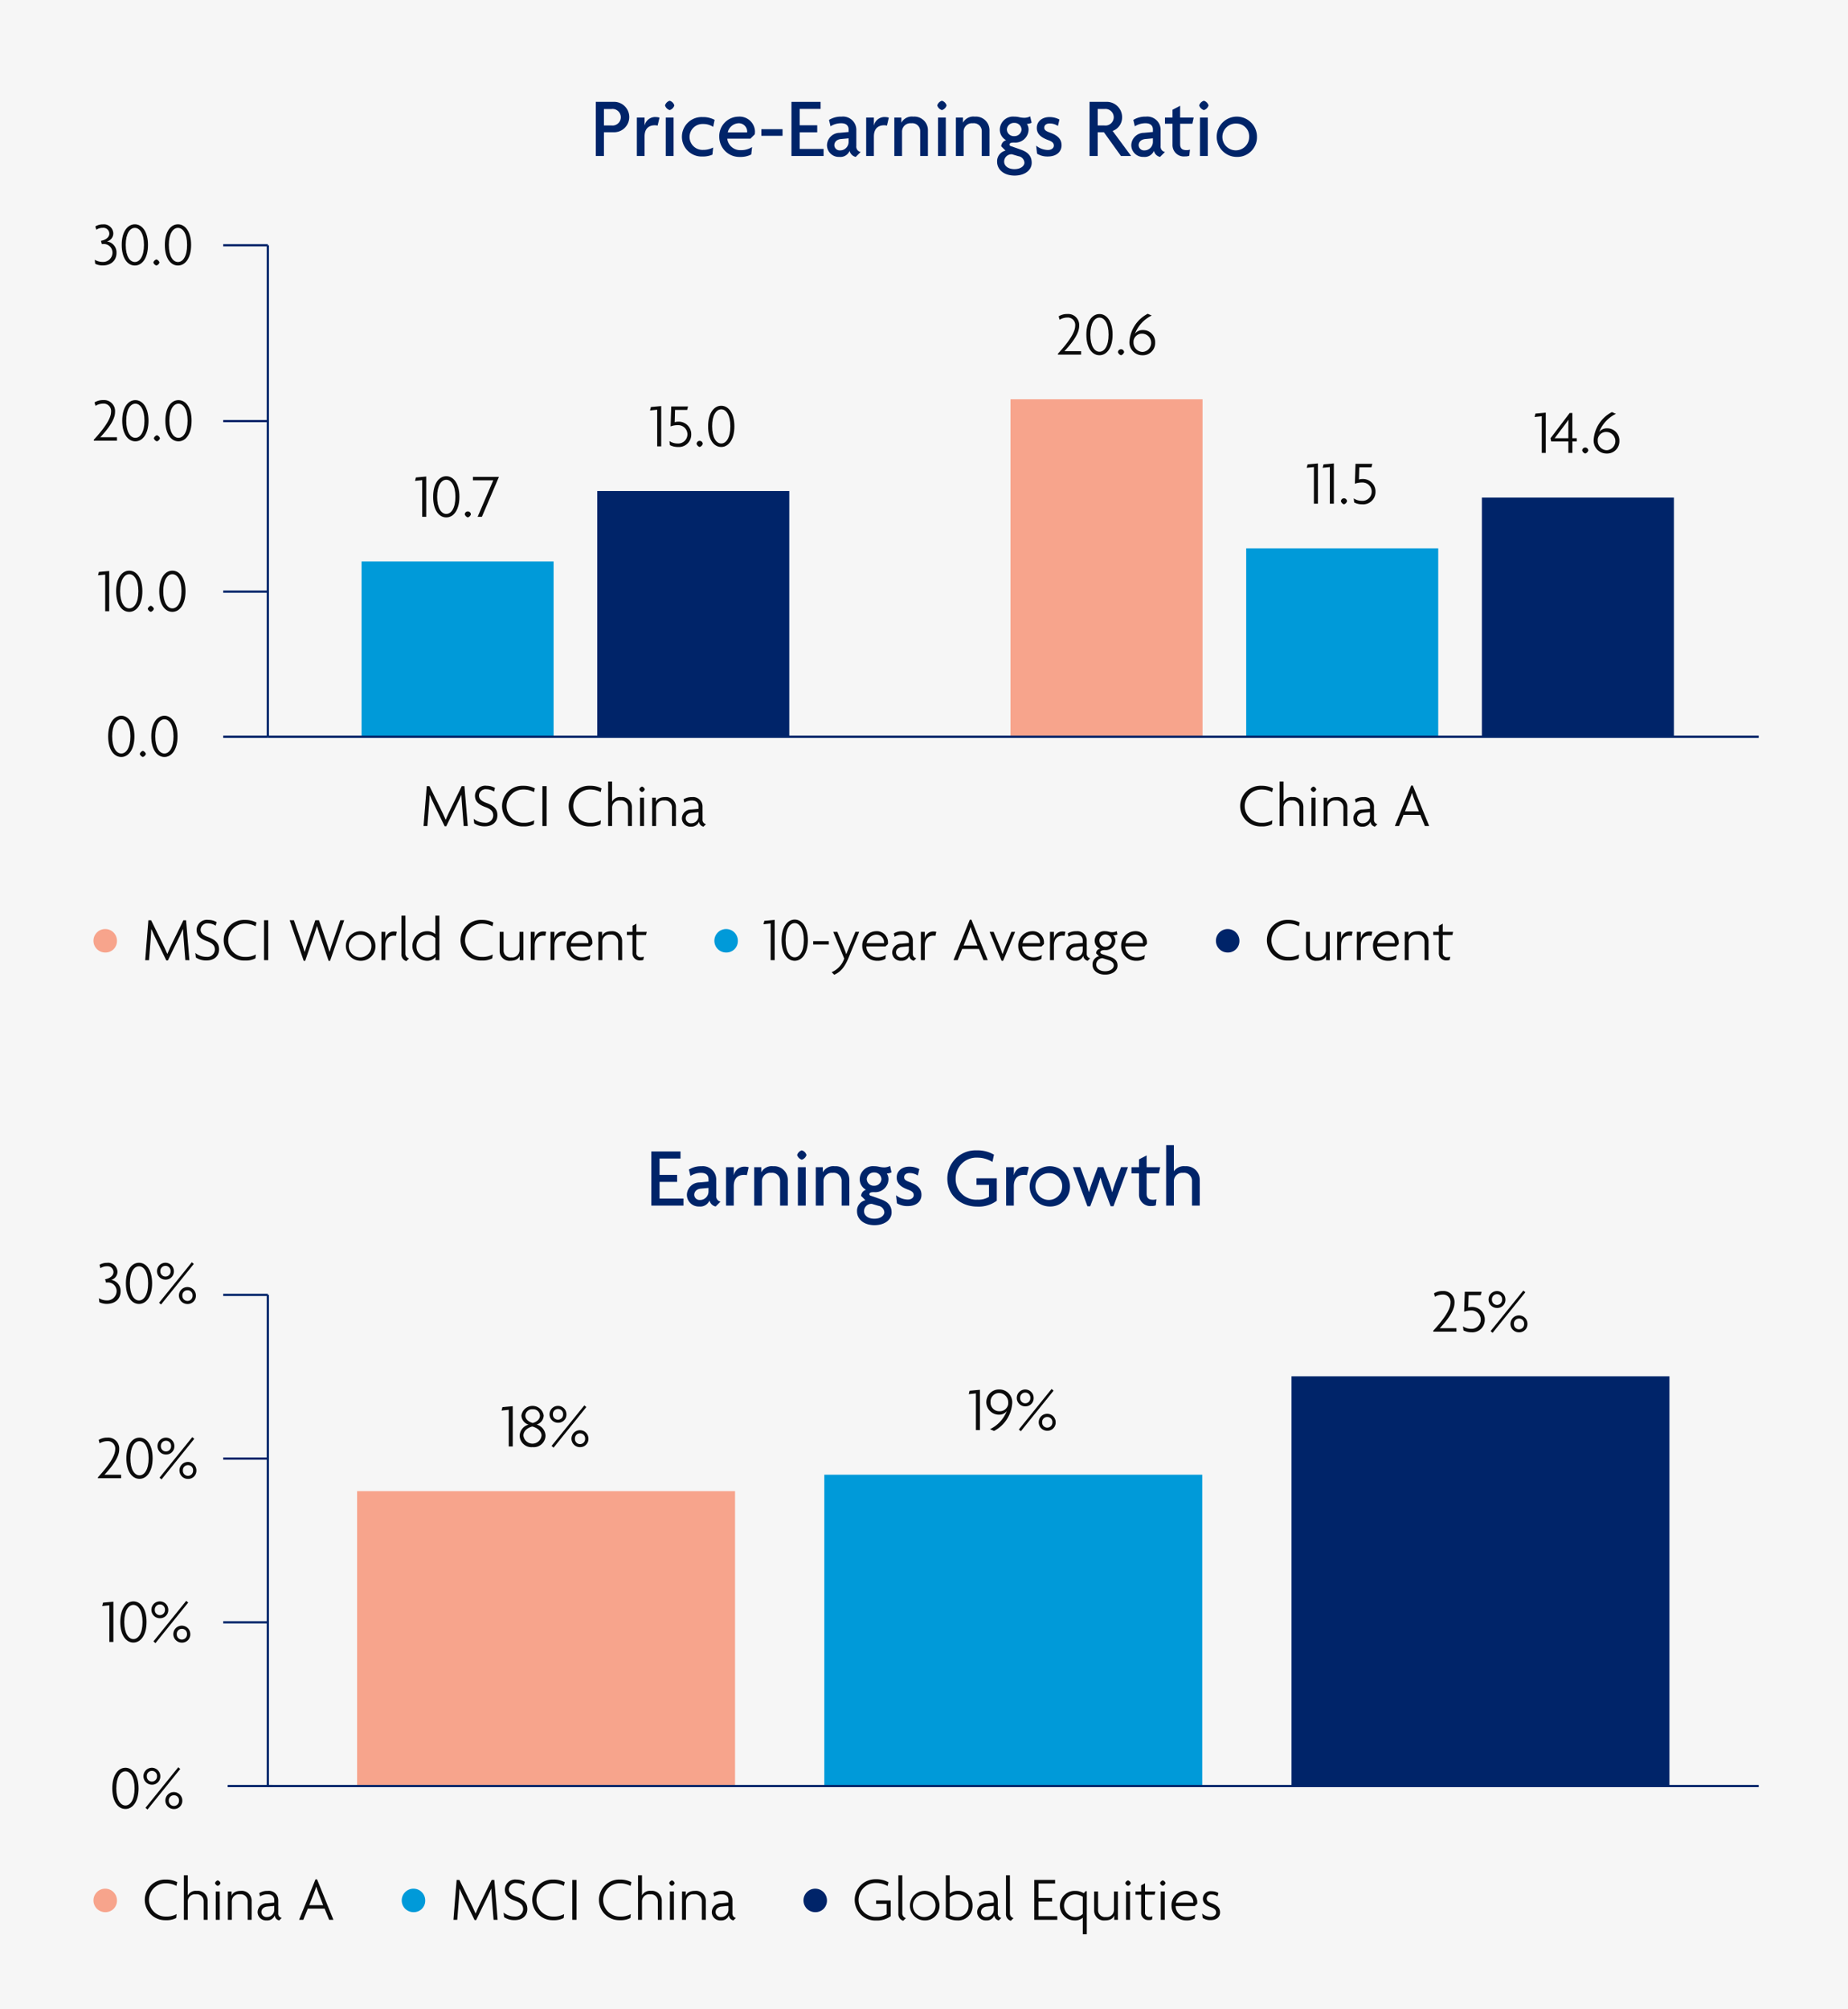 <svg xmlns="http://www.w3.org/2000/svg" viewBox="0 0 414 450"><g id="e7f3c7f0-2cbf-4af5-b81b-83568e31ed54" data-name="Layer 2"><g id="ad09a038-ca36-49e1-b025-3d495f9cade2" data-name="Design"><rect width="414" height="450" fill="#f6f6f6"/><path d="M137.312,29.615H135.3v5.319h-1.823V22.814h3.837a3.409,3.409,0,1,1,0,6.8Zm-.323-5.2H135.3V28.1h1.691a1.857,1.857,0,1,0,0-3.685Z" fill="#002469"/><path d="M147.325,28.133a2.684,2.684,0,0,0-.627-.076c-1.121,0-2.3.532-2.3,2.527v4.35H142.67V26.328H144.4v1.748h.019a2.413,2.413,0,0,1,2.489-1.862,2.888,2.888,0,0,1,.836.133Z" fill="#002469"/><path d="M150.023,24.657a1.6,1.6,0,0,1-1.045-1.045,1.558,1.558,0,0,1,1.045-1.045,1.522,1.522,0,0,1,1.045,1.045A1.558,1.558,0,0,1,150.023,24.657Zm-.874,10.277V26.328H150.9v8.606Z" fill="#002469"/><path d="M159.769,28.418a3.942,3.942,0,0,0-2.28-.646,2.9,2.9,0,1,0,.038,5.794,4.734,4.734,0,0,0,2.242-.532l-.171,1.6a5.4,5.4,0,0,1-2.223.418,4.421,4.421,0,1,1,0-8.834,5.472,5.472,0,0,1,2.717.627Z" fill="#002469"/><path d="M169.079,30.09l-.97.969h-5.186a2.907,2.907,0,0,0,3.059,2.564,4.419,4.419,0,0,0,2.507-.7l-.19,1.672a5.217,5.217,0,0,1-2.545.551,4.5,4.5,0,0,1-4.616-4.5,4.356,4.356,0,0,1,4.274-4.521,3.45,3.45,0,0,1,3.723,3.267A3.848,3.848,0,0,1,169.079,30.09ZM165.507,27.6a2.617,2.617,0,0,0-2.47,2.052h4.332a.925.925,0,0,0,.019-.228A1.885,1.885,0,0,0,165.507,27.6Z" fill="#002469"/><path d="M170.562,30.413V28.931h4.749v1.482Z" fill="#002469"/><path d="M177.306,34.934V22.814h6.535v1.577h-4.692v3.666h3.932v1.577h-3.932v3.723h5.357v1.577Z" fill="#002469"/><path d="M191.707,35.143a1.8,1.8,0,0,1-1.368-1.349,2.248,2.248,0,0,1-2.3,1.349,2.644,2.644,0,0,1-2.774-2.64,2.848,2.848,0,0,1,2.831-2.755l2.013-.19v-.551c0-.779-.456-1.406-1.672-1.406a4.46,4.46,0,0,0-2.374.684l-.342-1.425a5.1,5.1,0,0,1,2.812-.74,2.984,2.984,0,0,1,3.305,3.115v3.476a1.215,1.215,0,0,0,.969,1.33Zm-1.6-4.16-1.653.152c-1.1.095-1.538.76-1.538,1.387a1.193,1.193,0,0,0,1.272,1.158,1.894,1.894,0,0,0,1.919-1.937Z" fill="#002469"/><path d="M198.7,28.133a2.684,2.684,0,0,0-.627-.076c-1.121,0-2.3.532-2.3,2.527v4.35h-1.728V26.328h1.728v1.748h.019a2.414,2.414,0,0,1,2.489-1.862,2.888,2.888,0,0,1,.836.133Z" fill="#002469"/><path d="M206.146,34.934V29.406a1.768,1.768,0,0,0-1.994-1.8,1.868,1.868,0,0,0-2.071,1.8v5.528h-1.728V26.328h1.576v1.121h.019a2.661,2.661,0,0,1,2.66-1.329,3.032,3.032,0,0,1,3.267,3.115v5.7Z" fill="#002469"/><path d="M211.012,24.657a1.6,1.6,0,0,1-1.045-1.045,1.558,1.558,0,0,1,1.045-1.045,1.524,1.524,0,0,1,1.045,1.045A1.56,1.56,0,0,1,211.012,24.657Zm-.874,10.277V26.328h1.748v8.606Z" fill="#002469"/><path d="M219.94,34.934V29.406a1.768,1.768,0,0,0-1.994-1.8,1.868,1.868,0,0,0-2.071,1.8v5.528h-1.729V26.328h1.578v1.121h.018A2.66,2.66,0,0,1,218.4,26.12a3.032,3.032,0,0,1,3.268,3.115v5.7Z" fill="#002469"/><path d="M227.293,39.323c-2.355,0-3.913-1.312-3.913-3.1a2.434,2.434,0,0,1,1.881-2.489l-.969-.968a1.523,1.523,0,0,1,1.1-1.369,2.674,2.674,0,0,1-1.407-2.374,2.96,2.96,0,0,1,3.23-2.906,4.644,4.644,0,0,1,1.14.133,5.227,5.227,0,0,0,1.178.132,2.927,2.927,0,0,0,1.254-.322l.322,1.424a2.373,2.373,0,0,1-1.063.266,2.16,2.16,0,0,1,.38,1.273,2.966,2.966,0,0,1-3.211,2.907c-.684,0-1.064.094-1.064.474a.359.359,0,0,0,.247.3l2.318.817c1.5.532,2.413,1.368,2.413,2.945C231.131,38.107,229.592,39.323,227.293,39.323Zm.893-4.332-1.482-.437a1.644,1.644,0,0,0-1.748,1.653c0,.836.761,1.671,2.3,1.671,1.5,0,2.242-.778,2.242-1.443A1.563,1.563,0,0,0,228.186,34.991Zm-.969-7.466a1.578,1.578,0,0,0-1.653,1.482,1.553,1.553,0,0,0,1.653,1.482,1.583,1.583,0,0,0,1.634-1.482A1.559,1.559,0,0,0,227.217,27.525Z" fill="#002469"/><path d="M234.723,35.048a4.411,4.411,0,0,1-2.394-.627l-.209-1.8a4.367,4.367,0,0,0,2.641.97c.8,0,1.33-.437,1.33-.988,0-.59-.418-.912-1.2-1.2-1.671-.607-2.622-1.386-2.622-2.754,0-1.425,1.159-2.432,2.85-2.432a4.782,4.782,0,0,1,2.223.551L237,28.209a3.271,3.271,0,0,0-1.9-.551c-.7,0-1.159.38-1.159.931,0,.532.38.779,1.216,1.083,1.691.608,2.659,1.387,2.659,2.869C237.819,33.908,236.774,35.048,234.723,35.048Z" fill="#002469"/><path d="M251.118,34.934,247.3,29.615h-1.387v5.319h-1.824V22.814h3.647a3.441,3.441,0,0,1,3.648,3.4,3.232,3.232,0,0,1-2.127,3.116l4.14,5.6Zm-3.7-10.524h-1.5V28.1h1.5a1.857,1.857,0,1,0,0-3.685Z" fill="#002469"/><path d="M259.877,35.143a1.8,1.8,0,0,1-1.367-1.349,2.25,2.25,0,0,1-2.3,1.349,2.643,2.643,0,0,1-2.773-2.64,2.847,2.847,0,0,1,2.83-2.755l2.013-.19v-.551c0-.779-.455-1.406-1.671-1.406a4.464,4.464,0,0,0-2.375.684l-.341-1.425a5.094,5.094,0,0,1,2.811-.74,2.984,2.984,0,0,1,3.306,3.115v3.476a1.215,1.215,0,0,0,.968,1.33Zm-1.6-4.16-1.652.152c-1.1.095-1.539.76-1.539,1.387a1.193,1.193,0,0,0,1.273,1.158,1.893,1.893,0,0,0,1.918-1.937Z" fill="#002469"/><path d="M267.117,27.715h-2.735v4.579c0,.987.513,1.329,1.425,1.329a2.3,2.3,0,0,0,.778-.114l-.151,1.368a2.383,2.383,0,0,1-.951.152,2.541,2.541,0,0,1-2.811-2.565V27.715h-1.691V26.328h1.691V24.581l1.71-.893v2.64h3.039Z" fill="#002469"/><path d="M269.7,24.657a1.6,1.6,0,0,1-1.045-1.045,1.558,1.558,0,0,1,1.045-1.045,1.522,1.522,0,0,1,1.045,1.045A1.558,1.558,0,0,1,269.7,24.657Zm-.874,10.277V26.328h1.748v8.606Z" fill="#002469"/><path d="M277.034,35.143a4.512,4.512,0,1,1,4.56-4.5A4.413,4.413,0,0,1,277.034,35.143Zm0-7.466a3,3,0,1,0,2.812,3A2.856,2.856,0,0,0,277.034,27.677Z" fill="#002469"/><path d="M145.919,270V257.88h6.535v1.577h-4.692v3.667h3.932V264.7h-3.932v3.724h5.357V270Z" fill="#002469"/><path d="M160.32,270.21a1.8,1.8,0,0,1-1.368-1.349,2.249,2.249,0,0,1-2.3,1.349,2.643,2.643,0,0,1-2.773-2.641,2.846,2.846,0,0,1,2.83-2.754l2.014-.19v-.552c0-.779-.456-1.4-1.672-1.4a4.46,4.46,0,0,0-2.374.684l-.343-1.425a5.1,5.1,0,0,1,2.812-.741,2.985,2.985,0,0,1,3.306,3.115v3.477a1.213,1.213,0,0,0,.969,1.329Zm-1.6-4.161-1.653.152c-1.1.095-1.538.76-1.538,1.387a1.192,1.192,0,0,0,1.272,1.159,1.894,1.894,0,0,0,1.919-1.938Z" fill="#002469"/><path d="M167.312,263.2a2.684,2.684,0,0,0-.627-.076c-1.121,0-2.3.531-2.3,2.526V270h-1.728V261.4h1.728v1.748h.019a2.414,2.414,0,0,1,2.489-1.862,2.855,2.855,0,0,1,.836.133Z" fill="#002469"/><path d="M174.759,270v-5.529a1.768,1.768,0,0,0-1.994-1.8,1.868,1.868,0,0,0-2.071,1.8V270h-1.729V261.4h1.577v1.121h.019a2.659,2.659,0,0,1,2.66-1.33,3.032,3.032,0,0,1,3.267,3.115V270Z" fill="#002469"/><path d="M179.624,259.723a1.6,1.6,0,0,1-1.045-1.045,1.558,1.558,0,0,1,1.045-1.045,1.522,1.522,0,0,1,1.045,1.045A1.558,1.558,0,0,1,179.624,259.723ZM178.75,270V261.4H180.5V270Z" fill="#002469"/><path d="M188.553,270v-5.529a1.768,1.768,0,0,0-2-1.8,1.868,1.868,0,0,0-2.071,1.8V270h-1.728V261.4h1.576v1.121h.019a2.659,2.659,0,0,1,2.66-1.33,3.033,3.033,0,0,1,3.268,3.115V270Z" fill="#002469"/><path d="M195.906,274.389c-2.355,0-3.913-1.311-3.913-3.1a2.434,2.434,0,0,1,1.881-2.489l-.969-.969a1.521,1.521,0,0,1,1.1-1.368,2.678,2.678,0,0,1-1.406-2.375,2.96,2.96,0,0,1,3.23-2.906,4.678,4.678,0,0,1,1.139.133,5.165,5.165,0,0,0,1.178.133,2.913,2.913,0,0,0,1.254-.323l.323,1.425a2.38,2.38,0,0,1-1.064.265,2.155,2.155,0,0,1,.38,1.273,2.965,2.965,0,0,1-3.21,2.907c-.685,0-1.064.095-1.064.475a.359.359,0,0,0,.247.3l2.317.817c1.5.532,2.413,1.367,2.413,2.945C199.744,273.173,198.205,274.389,195.906,274.389Zm.893-4.332-1.482-.436a1.642,1.642,0,0,0-1.747,1.652c0,.836.76,1.672,2.3,1.672,1.5,0,2.241-.778,2.241-1.443A1.563,1.563,0,0,0,196.8,270.057Zm-.968-7.465a1.575,1.575,0,0,0-1.653,1.481,1.552,1.552,0,0,0,1.653,1.482,1.583,1.583,0,0,0,1.633-1.482A1.558,1.558,0,0,0,195.831,262.592Z" fill="#002469"/><path d="M203.335,270.115a4.411,4.411,0,0,1-2.394-.627l-.209-1.805a4.366,4.366,0,0,0,2.641.969c.8,0,1.33-.437,1.33-.988,0-.589-.418-.912-1.2-1.2-1.672-.608-2.621-1.387-2.621-2.755,0-1.424,1.158-2.431,2.849-2.431a4.778,4.778,0,0,1,2.223.551l-.342,1.443a3.271,3.271,0,0,0-1.9-.55c-.7,0-1.159.38-1.159.93,0,.533.381.779,1.216,1.083,1.691.608,2.66,1.387,2.66,2.869C206.432,268.975,205.387,270.115,203.335,270.115Z" fill="#002469"/><path d="M218.877,270.228c-3.268,0-6.649-2.184-6.649-6.288a6.317,6.317,0,0,1,6.535-6.307,7.36,7.36,0,0,1,3.913.969l-.342,1.634a6.363,6.363,0,0,0-3.362-.969A4.647,4.647,0,0,0,214.09,264a4.588,4.588,0,0,0,4.9,4.673,4.519,4.519,0,0,0,2.566-.627v-2.679h-2.793v-1.482h4.54v5.035A6.779,6.779,0,0,1,218.877,270.228Z" fill="#002469"/><path d="M230.049,263.2a2.691,2.691,0,0,0-.627-.076c-1.121,0-2.3.531-2.3,2.526V270H225.4V261.4h1.728v1.748h.02a2.411,2.411,0,0,1,2.488-1.862,2.86,2.86,0,0,1,.836.133Z" fill="#002469"/><path d="M235.141,270.21a4.512,4.512,0,1,1,4.559-4.5A4.413,4.413,0,0,1,235.141,270.21Zm0-7.466a3,3,0,1,0,2.811,3A2.855,2.855,0,0,0,235.141,262.744Z" fill="#002469"/><path d="M249.447,270.153h-.627l-1.577-4.18c-.247-.646-.474-1.444-.7-2.2H246.5c-.209.759-.455,1.576-.684,2.165l-1.576,4.218h-.627l-3.249-8.758H242l1.368,3.685c.209.57.418,1.292.57,1.881h.038c.152-.57.379-1.311.588-1.881l1.369-3.685h1.254l1.386,3.685c.228.589.38,1.235.57,1.881h.038c.19-.646.38-1.33.589-1.881l1.368-3.685H252.7Z" fill="#002469"/><path d="M259.612,262.782h-2.735v4.578c0,.988.513,1.33,1.425,1.33a2.323,2.323,0,0,0,.778-.114l-.151,1.367a2.381,2.381,0,0,1-.95.152,2.541,2.541,0,0,1-2.812-2.564v-4.749h-1.69V261.4h1.69v-1.748l1.71-.893V261.4h3.039Z" fill="#002469"/><path d="M267.041,270v-5.529a1.768,1.768,0,0,0-1.994-1.8,1.868,1.868,0,0,0-2.071,1.8V270h-1.729V256.475h1.729v5.813H263a2.712,2.712,0,0,1,2.508-1.1,3.033,3.033,0,0,1,3.268,3.115V270Z" fill="#002469"/><line x1="60" y1="165" x2="60" y2="54.933" fill="none" stroke="#002469" stroke-miterlimit="10" stroke-width="0.5"/><rect x="81" y="125.743" width="43.02" height="39.257" fill="#009ad9"/><rect x="133.8" y="109.967" width="43.02" height="55.033" fill="#002469"/><path d="M94.587,115.743v-8.208l-1.611.168.2-.771,2.311-.21v9.021Z" fill="#0b0b0b"/><path d="M99.978,115.883c-1.6,0-2.942-1.583-2.942-4.622,0-3.012,1.345-4.609,2.942-4.609s2.941,1.611,2.941,4.609C102.919,114.286,101.561,115.883,99.978,115.883Zm0-8.432c-1.079,0-2.045,1.232-2.045,3.81,0,2.605.966,3.838,2.045,3.838s2.045-1.233,2.045-3.838S101.042,107.451,99.978,107.451Z" fill="#0b0b0b"/><path d="M104.807,115.883a1.051,1.051,0,0,1-.687-.686.687.687,0,0,1,1.373,0A1.05,1.05,0,0,1,104.807,115.883Z" fill="#0b0b0b"/><path d="M107.957,115.743H107l3.5-8.166h-4.552v-.771h5.827Z" fill="#0b0b0b"/><path d="M147.227,99.967V91.758l-1.611.168.2-.77,2.311-.21v9.021Z" fill="#0b0b0b"/><path d="M151.847,100.107a3.716,3.716,0,0,1-1.765-.42l-.112-.911a3.277,3.277,0,0,0,1.835.546,2.054,2.054,0,1,0,.028-4.1,4.352,4.352,0,0,0-1.6.28l.14-4.468h3.768l-.2.77H151.23l-.084,2.746a2.892,2.892,0,0,1,.757-.112,2.806,2.806,0,0,1,2.955,2.857A2.776,2.776,0,0,1,151.847,100.107Z" fill="#0b0b0b"/><path d="M156.746,100.107a1.049,1.049,0,0,1-.686-.687.686.686,0,1,1,1.372,0A1.049,1.049,0,0,1,156.746,100.107Z" fill="#0b0b0b"/><path d="M161.577,100.107c-1.6,0-2.942-1.583-2.942-4.623,0-3.011,1.345-4.608,2.942-4.608s2.942,1.611,2.942,4.608C164.519,98.51,163.16,100.107,161.577,100.107Zm0-8.433c-1.078,0-2.045,1.233-2.045,3.81,0,2.606.967,3.838,2.045,3.838s2.045-1.232,2.045-3.838C163.622,92.893,162.642,91.674,161.577,91.674Z" fill="#0b0b0b"/><path d="M103.88,185l-.364-4.637c-.057-.756-.126-1.569-.155-2.325h-.028c-.308.743-.756,1.653-1.106,2.381l-2.255,4.637h-.351l-2.255-4.637c-.337-.686-.757-1.583-1.093-2.367h-.028c-.027.756-.084,1.639-.14,2.311L95.741,185h-.854l.714-8.937h.617l2.451,5c.378.77.812,1.681,1.162,2.507h.028c.336-.812.743-1.667,1.149-2.507l2.437-5h.6L104.79,185Z" fill="#0b0b0b"/><path d="M108.579,185.07a4.112,4.112,0,0,1-2.339-.672l-.126-1.023a3.941,3.941,0,0,0,2.507.882,1.678,1.678,0,0,0,1.877-1.61c0-.939-.546-1.457-1.778-1.905-1.57-.561-2.312-1.317-2.312-2.536a2.3,2.3,0,0,1,2.606-2.227,3.634,3.634,0,0,1,1.877.5l-.21.8a3.119,3.119,0,0,0-1.7-.519,1.5,1.5,0,0,0-1.68,1.387c0,.757.5,1.247,1.611,1.653,1.568.574,2.521,1.289,2.521,2.773C111.437,184.089,110.33,185.07,108.579,185.07Z" fill="#0b0b0b"/><path d="M119.628,177.408a4.823,4.823,0,0,0-2.325-.589,3.727,3.727,0,1,0,0,7.452,4.573,4.573,0,0,0,2.382-.56l-.1.883a4.664,4.664,0,0,1-2.367.49,4.554,4.554,0,1,1,0-9.1,5.463,5.463,0,0,1,2.605.588Z" fill="#0b0b0b"/><path d="M121.515,185v-8.937h.938V185Z" fill="#0b0b0b"/><path d="M134.565,177.408a4.816,4.816,0,0,0-2.325-.589,3.727,3.727,0,1,0,0,7.452,4.57,4.57,0,0,0,2.382-.56l-.1.883a4.664,4.664,0,0,1-2.367.49,4.554,4.554,0,1,1,0-9.1,5.467,5.467,0,0,1,2.606.588Z" fill="#0b0b0b"/><path d="M140.683,185v-4.188a1.54,1.54,0,0,0-1.751-1.527,1.6,1.6,0,0,0-1.807,1.527V185h-.883v-9.974h.883v4.483h.014a2.01,2.01,0,0,1,2-.995,2.192,2.192,0,0,1,2.423,2.214V185Z" fill="#0b0b0b"/><path d="M143.83,177.394a.968.968,0,0,1-.616-.617.937.937,0,0,1,.616-.616.907.907,0,0,1,.617.616A.936.936,0,0,1,143.83,177.394ZM143.382,185v-6.346h.9V185Z" fill="#0b0b0b"/><path d="M150.538,185v-4.188a1.54,1.54,0,0,0-1.751-1.527,1.6,1.6,0,0,0-1.807,1.527V185H146.1v-6.346h.827v.953h.013c.21-.588.855-1.093,2.059-1.093a2.2,2.2,0,0,1,2.424,2.214V185Z" fill="#0b0b0b"/><path d="M157.594,185.14a1.273,1.273,0,0,1-.994-1.121,1.808,1.808,0,0,1-1.807,1.121,1.889,1.889,0,0,1-2.031-1.863,2.026,2.026,0,0,1,2.058-1.975l1.667-.154v-.6c0-.784-.546-1.26-1.5-1.26a3.127,3.127,0,0,0-1.68.476l-.182-.742a3.344,3.344,0,0,1,1.9-.5,2.1,2.1,0,0,1,2.354,2.115v2.9a.966.966,0,0,0,.784,1.036Zm-1.107-3.25-1.5.14c-.882.084-1.372.561-1.372,1.247a1.147,1.147,0,0,0,1.246,1.107,1.61,1.61,0,0,0,1.625-1.639Z" fill="#0b0b0b"/><rect x="331.98" y="111.435" width="43.02" height="53.565" fill="#002469"/><rect x="279.18" y="122.808" width="43.02" height="42.192" fill="#009ad9"/><rect x="226.38" y="89.422" width="43.02" height="75.578" fill="#f7a48c"/><path d="M237,79.422v-.21c2.494-2.7,3.866-4.819,3.866-6.234a1.659,1.659,0,0,0-1.75-1.863,3.374,3.374,0,0,0-1.738.5l-.21-.77a3.553,3.553,0,0,1,1.948-.518,2.464,2.464,0,0,1,2.647,2.675c0,1.611-1.331,3.53-3.306,5.645h3.74v.771Z" fill="#0b0b0b"/><path d="M246.31,79.562c-1.6,0-2.942-1.583-2.942-4.623,0-3.011,1.345-4.608,2.942-4.608s2.941,1.611,2.941,4.608C249.251,77.965,247.893,79.562,246.31,79.562Zm0-8.433c-1.079,0-2.045,1.233-2.045,3.81,0,2.606.966,3.838,2.045,3.838s2.045-1.232,2.045-3.838C248.355,72.348,247.375,71.129,246.31,71.129Z" fill="#0b0b0b"/><path d="M251.139,79.562a1.051,1.051,0,0,1-.687-.687.687.687,0,0,1,1.373,0A1.049,1.049,0,0,1,251.139,79.562Z" fill="#0b0b0b"/><path d="M255.942,79.562a2.88,2.88,0,0,1-2.914-3.11,7.575,7.575,0,0,1,4.09-6.177l.9.392a7.575,7.575,0,0,0-3.768,4.09,2.107,2.107,0,0,1,1.722-.84,2.71,2.71,0,0,1,2.816,2.829A2.746,2.746,0,0,1,255.942,79.562Zm-.028-4.833a1.893,1.893,0,0,0-1.962,1.527,3.668,3.668,0,0,0-.014.392,2.082,2.082,0,0,0,2.018,2.171,2.047,2.047,0,0,0-.042-4.09Z" fill="#0b0b0b"/><path d="M294.349,112.808V104.6l-1.611.168.2-.771,2.311-.21v9.021Z" fill="#0b0b0b"/><path d="M297.919,112.808V104.6l-1.611.168.2-.771,2.311-.21v9.021Z" fill="#0b0b0b"/><path d="M301.083,112.948a1.049,1.049,0,0,1-.687-.686.687.687,0,0,1,1.373,0A1.05,1.05,0,0,1,301.083,112.948Z" fill="#0b0b0b"/><path d="M305.144,112.948a3.724,3.724,0,0,1-1.766-.42l-.111-.911a3.268,3.268,0,0,0,1.835.547,2.054,2.054,0,1,0,.027-4.1,4.347,4.347,0,0,0-1.6.28l.139-4.469h3.768l-.195.771h-2.718l-.084,2.745a2.883,2.883,0,0,1,.756-.112,2.808,2.808,0,0,1,2.956,2.858A2.776,2.776,0,0,1,305.144,112.948Z" fill="#0b0b0b"/><path d="M345.392,101.435V93.226l-1.611.168.2-.77,2.311-.21v9.021Z" fill="#0b0b0b"/><path d="M352.254,98.871v2.564h-.9V98.871h-3.838l-.168-.714,4.3-5.659h.6v5.645h.994v.728Zm-.91-4.832c-.323.5-.673.952-1,1.387l-2.059,2.717h3.067V95.411c0-.462,0-.868.014-1.358Z" fill="#0b0b0b"/><path d="M355.136,101.575a1.051,1.051,0,0,1-.687-.687.687.687,0,0,1,1.373,0A1.049,1.049,0,0,1,355.136,101.575Z" fill="#0b0b0b"/><path d="M359.939,101.575a2.88,2.88,0,0,1-2.914-3.11,7.577,7.577,0,0,1,4.09-6.177l.9.392a7.578,7.578,0,0,0-3.768,4.09,2.107,2.107,0,0,1,1.723-.84,2.709,2.709,0,0,1,2.815,2.829A2.745,2.745,0,0,1,359.939,101.575Zm-.028-4.833a1.893,1.893,0,0,0-1.962,1.527c-.013.126-.013.266-.013.392a2.082,2.082,0,0,0,2.017,2.172,2.048,2.048,0,0,0-.042-4.091Z" fill="#0b0b0b"/><path d="M284.989,177.408a4.824,4.824,0,0,0-2.325-.588,3.727,3.727,0,1,0,0,7.452,4.556,4.556,0,0,0,2.381-.561l-.1.883a4.666,4.666,0,0,1-2.367.49,4.554,4.554,0,1,1,0-9.1,5.463,5.463,0,0,1,2.605.588Z" fill="#0b0b0b"/><path d="M291.106,185v-4.188a1.54,1.54,0,0,0-1.751-1.527,1.6,1.6,0,0,0-1.807,1.527V185h-.882v-9.973h.882v4.482h.014a2.012,2.012,0,0,1,2-.995,2.193,2.193,0,0,1,2.424,2.214V185Z" fill="#0b0b0b"/><path d="M294.253,177.394a.967.967,0,0,1-.616-.616.936.936,0,0,1,.616-.617.908.908,0,0,1,.618.617A.936.936,0,0,1,294.253,177.394ZM293.805,185v-6.345h.9V185Z" fill="#0b0b0b"/><path d="M300.961,185v-4.188a1.539,1.539,0,0,0-1.751-1.527,1.6,1.6,0,0,0-1.806,1.527V185h-.883v-6.345h.827v.952h.014c.21-.588.854-1.093,2.058-1.093a2.2,2.2,0,0,1,2.424,2.214V185Z" fill="#0b0b0b"/><path d="M308.017,185.14a1.274,1.274,0,0,1-.994-1.12,1.806,1.806,0,0,1-1.807,1.12,1.889,1.889,0,0,1-2.031-1.863,2.027,2.027,0,0,1,2.059-1.975l1.667-.154v-.6c0-.785-.546-1.261-1.5-1.261a3.13,3.13,0,0,0-1.681.476l-.182-.742a3.357,3.357,0,0,1,1.905-.5,2.1,2.1,0,0,1,2.353,2.116v2.9a.966.966,0,0,0,.784,1.037Zm-1.106-3.25-1.5.14c-.882.085-1.372.561-1.372,1.247a1.146,1.146,0,0,0,1.246,1.107,1.611,1.611,0,0,0,1.625-1.639Z" fill="#0b0b0b"/><path d="M319.218,185l-1.022-2.507h-3.768L313.419,185h-.938l3.67-9.063h.35l3.67,9.063Zm-2.409-6.023c-.154-.406-.336-.9-.476-1.373h-.028c-.14.476-.322.967-.476,1.373l-1.079,2.745h3.124Z" fill="#0b0b0b"/><line x1="394" y1="165" x2="60" y2="165" fill="none" stroke="#002469" stroke-miterlimit="10" stroke-width="0.5"/><path d="M113.97,323.95v-8.208l-1.611.168.2-.771,2.311-.21v9.021Z" fill="#0b0b0b"/><path d="M119.318,324.1a2.645,2.645,0,0,1-2.9-2.577,2.682,2.682,0,0,1,1.989-2.466,2.229,2.229,0,0,1-1.6-2.031,2.526,2.526,0,0,1,5,0,2.215,2.215,0,0,1-1.583,2.017,2.7,2.7,0,0,1,1.989,2.48A2.646,2.646,0,0,1,119.318,324.1Zm-.069-4.622c-1.023.266-1.99.98-1.99,2.017a2.043,2.043,0,0,0,4.062,0C121.321,320.49,120.341,319.762,119.249,319.482Zm.069-3.866a1.512,1.512,0,0,0-1.625,1.428c0,.743.645,1.373,1.667,1.653,1-.294,1.6-.91,1.6-1.653A1.508,1.508,0,0,0,119.318,315.616Z" fill="#0b0b0b"/><path d="M125.016,318.641a1.891,1.891,0,1,1,1.877-1.891A1.824,1.824,0,0,1,125.016,318.641Zm-1,5.575-.448-.392,7.34-9.077.448.378Zm1-8.656a1.129,1.129,0,0,0-1.149,1.19,1.143,1.143,0,1,0,2.283,0A1.118,1.118,0,0,0,125.016,315.56Zm4.93,8.544a1.9,1.9,0,1,1,1.877-1.9A1.836,1.836,0,0,1,129.946,324.1Zm0-3.081A1.117,1.117,0,0,0,128.8,322.2a1.144,1.144,0,1,0,2.283,0A1.107,1.107,0,0,0,129.946,321.023Z" fill="#0b0b0b"/><path d="M218.629,320.277v-8.208l-1.611.168.2-.771,2.312-.21v9.021Z" fill="#0b0b0b"/><path d="M222.689,320.473l-.9-.392a7.648,7.648,0,0,0,3.768-4.076,2.127,2.127,0,0,1-1.737.826,2.823,2.823,0,1,1,.028-5.645,2.867,2.867,0,0,1,2.913,3.1A7.581,7.581,0,0,1,222.689,320.473Zm1.149-8.488A1.914,1.914,0,0,0,221.905,314a1.943,1.943,0,0,0,1.975,2.059,1.9,1.9,0,0,0,1.975-1.541,3.412,3.412,0,0,0,.014-.378A2.081,2.081,0,0,0,223.838,311.985Z" fill="#0b0b0b"/><path d="M229.689,314.968a1.891,1.891,0,1,1,1.877-1.891A1.825,1.825,0,0,1,229.689,314.968Zm-.994,5.575-.448-.392,7.339-9.077.449.378Zm.994-8.656a1.129,1.129,0,0,0-1.148,1.19,1.143,1.143,0,1,0,2.283,0A1.118,1.118,0,0,0,229.689,311.887Zm4.931,8.544a1.9,1.9,0,1,1,1.877-1.9A1.836,1.836,0,0,1,234.62,320.431Zm0-3.081a1.118,1.118,0,0,0-1.149,1.176,1.144,1.144,0,1,0,2.284,0A1.107,1.107,0,0,0,234.62,317.35Z" fill="#0b0b0b"/><path d="M321.083,298.24v-.21c2.493-2.7,3.866-4.819,3.866-6.234a1.659,1.659,0,0,0-1.751-1.863,3.371,3.371,0,0,0-1.737.5l-.21-.771a3.552,3.552,0,0,1,1.947-.518,2.464,2.464,0,0,1,2.647,2.676c0,1.61-1.33,3.529-3.305,5.645h3.74v.77Z" fill="#0b0b0b"/><path d="M329.624,298.38a3.719,3.719,0,0,1-1.765-.42l-.112-.911a3.273,3.273,0,0,0,1.835.547,2.054,2.054,0,1,0,.028-4.105,4.334,4.334,0,0,0-1.6.281l.14-4.469h3.768l-.2.771h-2.717l-.084,2.745a2.883,2.883,0,0,1,.756-.112,2.808,2.808,0,0,1,2.956,2.858A2.777,2.777,0,0,1,329.624,298.38Z" fill="#0b0b0b"/><path d="M335.378,292.931a1.891,1.891,0,1,1,1.877-1.891A1.824,1.824,0,0,1,335.378,292.931Zm-1,5.575-.448-.392,7.34-9.077.448.378Zm1-8.657a1.131,1.131,0,0,0-1.149,1.191,1.144,1.144,0,1,0,2.284,0A1.12,1.12,0,0,0,335.378,289.849Zm4.931,8.545a1.9,1.9,0,1,1,1.877-1.905A1.836,1.836,0,0,1,340.309,298.394Zm0-3.082a1.118,1.118,0,0,0-1.149,1.177,1.144,1.144,0,1,0,2.283,0A1.107,1.107,0,0,0,340.309,295.312Z" fill="#0b0b0b"/><rect x="80" y="333.95" width="84.667" height="66.112" fill="#f7a48c"/><rect x="184.667" y="330.277" width="84.667" height="69.785" fill="#009ad9"/><rect x="289.333" y="308.24" width="84.667" height="91.822" fill="#002469"/><line x1="394" y1="400" x2="60" y2="400" fill="none" stroke="#002469" stroke-miterlimit="10" stroke-width="0.5"/><line x1="60" y1="132.5" x2="50" y2="132.5" fill="none" stroke="#002469" stroke-miterlimit="10" stroke-width="0.5"/><line x1="60" y1="94.308" x2="50" y2="94.308" fill="none" stroke="#002469" stroke-miterlimit="10" stroke-width="0.5"/><line x1="60" y1="54.933" x2="50" y2="54.933" fill="none" stroke="#002469" stroke-miterlimit="10" stroke-width="0.5"/><path d="M27.172,169.535c-1.6,0-2.942-1.583-2.942-4.622,0-3.012,1.345-4.609,2.942-4.609s2.942,1.611,2.942,4.609C30.114,167.938,28.755,169.535,27.172,169.535Zm0-8.432c-1.078,0-2.045,1.232-2.045,3.81,0,2.6.967,3.838,2.045,3.838s2.045-1.233,2.045-3.838S28.237,161.1,27.172,161.1Z" fill="#0b0b0b"/><path d="M32,169.535a1.051,1.051,0,0,1-.687-.686,1.083,1.083,0,0,1,.687-.687,1.081,1.081,0,0,1,.686.687A1.05,1.05,0,0,1,32,169.535Z" fill="#0b0b0b"/><path d="M36.832,169.535c-1.6,0-2.941-1.583-2.941-4.622,0-3.012,1.344-4.609,2.941-4.609s2.941,1.611,2.941,4.609C39.773,167.938,38.415,169.535,36.832,169.535Zm0-8.432c-1.079,0-2.045,1.232-2.045,3.81,0,2.6.966,3.838,2.045,3.838,1.064,0,2.045-1.233,2.045-3.838S37.9,161.1,36.832,161.1Z" fill="#0b0b0b"/><path d="M23.566,136.9v-8.208l-1.61.168.2-.771,2.312-.21V136.9Z" fill="#0b0b0b"/><path d="M28.957,137.035c-1.6,0-2.941-1.583-2.941-4.622,0-3.012,1.344-4.609,2.941-4.609s2.941,1.611,2.941,4.609C31.9,135.438,30.54,137.035,28.957,137.035Zm0-8.433c-1.079,0-2.045,1.233-2.045,3.811,0,2.6.966,3.838,2.045,3.838,1.064,0,2.045-1.233,2.045-3.838S30.021,128.6,28.957,128.6Z" fill="#0b0b0b"/><path d="M33.786,137.035a1.05,1.05,0,0,1-.686-.686,1.079,1.079,0,0,1,.686-.687,1.079,1.079,0,0,1,.686.687A1.05,1.05,0,0,1,33.786,137.035Z" fill="#0b0b0b"/><path d="M38.617,137.035c-1.6,0-2.942-1.583-2.942-4.622,0-3.012,1.345-4.609,2.942-4.609s2.942,1.611,2.942,4.609C41.559,135.438,40.2,137.035,38.617,137.035Zm0-8.433c-1.078,0-2.045,1.233-2.045,3.811,0,2.6.967,3.838,2.045,3.838s2.045-1.233,2.045-3.838S39.682,128.6,38.617,128.6Z" fill="#0b0b0b"/><path d="M21.011,98.7v-.211c2.493-2.7,3.865-4.818,3.865-6.233a1.658,1.658,0,0,0-1.75-1.863,3.371,3.371,0,0,0-1.737.5l-.21-.77a3.55,3.55,0,0,1,1.947-.518,2.464,2.464,0,0,1,2.647,2.675c0,1.611-1.331,3.53-3.306,5.645h3.741V98.7Z" fill="#0b0b0b"/><path d="M30.322,98.843c-1.6,0-2.941-1.583-2.941-4.623,0-3.011,1.345-4.608,2.941-4.608s2.942,1.61,2.942,4.608C33.264,97.246,31.905,98.843,30.322,98.843Zm0-8.433c-1.078,0-2.045,1.233-2.045,3.81,0,2.606.967,3.838,2.045,3.838s2.045-1.232,2.045-3.838C32.367,91.629,31.387,90.41,30.322,90.41Z" fill="#0b0b0b"/><path d="M35.151,98.843a1.051,1.051,0,0,1-.686-.687,1.08,1.08,0,0,1,.686-.686,1.08,1.08,0,0,1,.686.686A1.051,1.051,0,0,1,35.151,98.843Z" fill="#0b0b0b"/><path d="M39.982,98.843c-1.6,0-2.941-1.583-2.941-4.623,0-3.011,1.344-4.608,2.941-4.608s2.941,1.61,2.941,4.608C42.923,97.246,41.565,98.843,39.982,98.843Zm0-8.433c-1.079,0-2.045,1.233-2.045,3.81,0,2.606.966,3.838,2.045,3.838,1.064,0,2.045-1.232,2.045-3.838C42.027,91.629,41.046,90.41,39.982,90.41Z" fill="#0b0b0b"/><path d="M22.972,59.455a3.815,3.815,0,0,1-1.639-.379l-.112-.9a3.458,3.458,0,0,0,1.709.49,2.1,2.1,0,0,0,2.269-2.1,1.94,1.94,0,0,0-1.961-1.919c-.126,0-.28.014-.421.028l-.2-.743c1.12-.2,1.877-.826,1.877-1.61a1.331,1.331,0,0,0-1.471-1.3,2.61,2.61,0,0,0-1.457.434l-.2-.756a3.266,3.266,0,0,1,1.681-.448,2.108,2.108,0,0,1,2.339,2,1.864,1.864,0,0,1-1.429,1.821A2.48,2.48,0,0,1,26.1,56.653C26.1,58.278,24.933,59.455,22.972,59.455Z" fill="#0b0b0b"/><path d="M30.21,59.468c-1.6,0-2.941-1.582-2.941-4.622,0-3.012,1.344-4.609,2.941-4.609s2.942,1.611,2.942,4.609C33.152,57.872,31.793,59.468,30.21,59.468Zm0-8.432c-1.078,0-2.045,1.233-2.045,3.81,0,2.605.967,3.838,2.045,3.838s2.045-1.233,2.045-3.838S31.275,51.036,30.21,51.036Z" fill="#0b0b0b"/><path d="M35.039,59.468a1.05,1.05,0,0,1-.686-.686,1.08,1.08,0,0,1,.686-.686,1.08,1.08,0,0,1,.686.686A1.05,1.05,0,0,1,35.039,59.468Z" fill="#0b0b0b"/><path d="M39.87,59.468c-1.6,0-2.942-1.582-2.942-4.622,0-3.012,1.345-4.609,2.942-4.609s2.942,1.611,2.942,4.609C42.812,57.872,41.453,59.468,39.87,59.468Zm0-8.432c-1.078,0-2.045,1.233-2.045,3.81,0,2.605.967,3.838,2.045,3.838s2.045-1.233,2.045-3.838S40.935,51.036,39.87,51.036Z" fill="#0b0b0b"/><line x1="60" y1="165" x2="50" y2="165" fill="none" stroke="#002469" stroke-miterlimit="10" stroke-width="0.5"/><path d="M28.1,405.14c-1.6,0-2.941-1.583-2.941-4.622,0-3.012,1.344-4.609,2.941-4.609s2.941,1.611,2.941,4.609C31.043,403.543,29.685,405.14,28.1,405.14Zm0-8.432c-1.079,0-2.045,1.232-2.045,3.81,0,2.605.966,3.838,2.045,3.838s2.045-1.233,2.045-3.838S29.167,396.708,28.1,396.708Z" fill="#0b0b0b"/><path d="M34.038,399.691a1.891,1.891,0,1,1,1.877-1.891A1.825,1.825,0,0,1,34.038,399.691Zm-.995,5.575-.448-.392,7.34-9.077.448.378Zm.995-8.656a1.129,1.129,0,0,0-1.149,1.19,1.143,1.143,0,1,0,2.283,0A1.118,1.118,0,0,0,34.038,396.61Zm4.93,8.544a1.9,1.9,0,1,1,1.877-1.9A1.836,1.836,0,0,1,38.968,405.154Zm0-3.081a1.118,1.118,0,0,0-1.149,1.176,1.144,1.144,0,1,0,2.284,0A1.107,1.107,0,0,0,38.968,402.073Z" fill="#0b0b0b"/><line x1="61" y1="400" x2="51" y2="400" fill="none" stroke="#002469" stroke-miterlimit="10" stroke-width="0.5"/><line x1="60" y1="400" x2="60" y2="290" fill="none" stroke="#002469" stroke-miterlimit="10" stroke-width="0.5"/><line x1="60" y1="363.333" x2="50" y2="363.333" fill="none" stroke="#002469" stroke-miterlimit="10" stroke-width="0.5"/><line x1="60" y1="326.667" x2="50" y2="326.667" fill="none" stroke="#002469" stroke-miterlimit="10" stroke-width="0.5"/><line x1="60" y1="290" x2="50" y2="290" fill="none" stroke="#002469" stroke-miterlimit="10" stroke-width="0.5"/><path d="M24.5,367.728V359.52l-1.611.168.2-.77,2.311-.211v9.021Z" fill="#0b0b0b"/><path d="M29.887,367.868c-1.6,0-2.942-1.582-2.942-4.622,0-3.012,1.345-4.609,2.942-4.609s2.942,1.611,2.942,4.609C32.829,366.272,31.47,367.868,29.887,367.868Zm0-8.432c-1.078,0-2.045,1.233-2.045,3.81,0,2.605.967,3.838,2.045,3.838s2.045-1.233,2.045-3.838S30.952,359.436,29.887,359.436Z" fill="#0b0b0b"/><path d="M35.822,362.419a1.891,1.891,0,1,1,1.877-1.89A1.824,1.824,0,0,1,35.822,362.419Zm-.994,5.575-.449-.392,7.34-9.077.448.379Zm.994-8.656a1.129,1.129,0,0,0-1.148,1.191,1.143,1.143,0,1,0,2.283,0A1.119,1.119,0,0,0,35.822,359.338Zm4.931,8.544a1.9,1.9,0,1,1,1.877-1.905A1.836,1.836,0,0,1,40.753,367.882Zm0-3.081a1.118,1.118,0,0,0-1.149,1.176,1.144,1.144,0,1,0,2.284,0A1.107,1.107,0,0,0,40.753,364.8Z" fill="#0b0b0b"/><path d="M21.94,331.062v-.21c2.494-2.7,3.867-4.819,3.867-6.234a1.659,1.659,0,0,0-1.751-1.863,3.368,3.368,0,0,0-1.737.5l-.211-.77a3.556,3.556,0,0,1,1.948-.518,2.464,2.464,0,0,1,2.647,2.675c0,1.611-1.33,3.53-3.306,5.645h3.74v.771Z" fill="#0b0b0b"/><path d="M31.252,331.2c-1.6,0-2.941-1.583-2.941-4.623,0-3.011,1.344-4.608,2.941-4.608s2.942,1.61,2.942,4.608C34.194,329.605,32.835,331.2,31.252,331.2Zm0-8.433c-1.078,0-2.045,1.233-2.045,3.81,0,2.606.967,3.838,2.045,3.838s2.045-1.232,2.045-3.838S32.317,322.769,31.252,322.769Z" fill="#0b0b0b"/><path d="M37.188,325.753a1.891,1.891,0,1,1,1.876-1.891A1.825,1.825,0,0,1,37.188,325.753Zm-1,5.575-.448-.393,7.339-9.076.449.378Zm1-8.657a1.129,1.129,0,0,0-1.149,1.191,1.143,1.143,0,1,0,2.283,0A1.119,1.119,0,0,0,37.188,322.671Zm4.93,8.545A1.9,1.9,0,1,1,44,329.311,1.837,1.837,0,0,1,42.118,331.216Zm0-3.082a1.117,1.117,0,0,0-1.148,1.177,1.144,1.144,0,1,0,2.283,0A1.107,1.107,0,0,0,42.118,328.134Z" fill="#0b0b0b"/><path d="M23.9,292.021a3.813,3.813,0,0,1-1.638-.378l-.112-.9a3.458,3.458,0,0,0,1.708.491,2.1,2.1,0,0,0,2.27-2.1,1.941,1.941,0,0,0-1.961-1.919c-.126,0-.28.014-.42.028l-.2-.742c1.121-.2,1.877-.827,1.877-1.611a1.331,1.331,0,0,0-1.47-1.3,2.6,2.6,0,0,0-1.457.435l-.2-.757a3.266,3.266,0,0,1,1.681-.448,2.107,2.107,0,0,1,2.339,2,1.863,1.863,0,0,1-1.429,1.821,2.481,2.481,0,0,1,2.129,2.577C27.025,290.844,25.863,292.021,23.9,292.021Z" fill="#0b0b0b"/><path d="M31.14,292.035c-1.6,0-2.941-1.583-2.941-4.623,0-3.011,1.344-4.608,2.941-4.608s2.942,1.611,2.942,4.608C34.082,290.438,32.723,292.035,31.14,292.035Zm0-8.433c-1.078,0-2.045,1.233-2.045,3.81,0,2.606.967,3.838,2.045,3.838s2.045-1.232,2.045-3.838C33.185,284.821,32.205,283.6,31.14,283.6Z" fill="#0b0b0b"/><path d="M37.076,286.586a1.891,1.891,0,1,1,1.877-1.891A1.824,1.824,0,0,1,37.076,286.586Zm-.995,5.575-.448-.392,7.34-9.077.448.378Zm.995-8.657a1.13,1.13,0,0,0-1.149,1.191,1.143,1.143,0,1,0,2.283,0A1.119,1.119,0,0,0,37.076,283.5Zm4.93,8.545a1.9,1.9,0,1,1,1.877-1.9A1.837,1.837,0,0,1,42.006,292.049Zm0-3.082a1.119,1.119,0,0,0-1.149,1.177,1.144,1.144,0,1,0,2.284,0A1.107,1.107,0,0,0,42.006,288.967Z" fill="#0b0b0b"/><path d="M23.541,213.327a2.631,2.631,0,1,1,2.66-2.621A2.566,2.566,0,0,1,23.541,213.327Z" fill="#f7a48c"/><path d="M41.519,215.04l-.364-4.636c-.056-.757-.126-1.569-.155-2.326h-.028c-.308.743-.756,1.654-1.106,2.382L37.611,215.1H37.26l-2.255-4.636c-.336-.686-.756-1.583-1.092-2.367h-.028c-.028.756-.084,1.639-.14,2.311l-.365,4.636h-.854l.714-8.937h.617l2.451,5c.378.771.812,1.681,1.163,2.507H37.5c.336-.812.742-1.666,1.148-2.507l2.438-5h.6l.742,8.937Z" fill="#0b0b0b"/><path d="M46.219,215.11a4.112,4.112,0,0,1-2.339-.672l-.126-1.023a3.934,3.934,0,0,0,2.507.883,1.678,1.678,0,0,0,1.877-1.611c0-.938-.546-1.457-1.779-1.905-1.568-.56-2.311-1.317-2.311-2.535a2.3,2.3,0,0,1,2.606-2.228,3.624,3.624,0,0,1,1.877.5l-.21.8a3.122,3.122,0,0,0-1.7-.518,1.5,1.5,0,0,0-1.68,1.386c0,.757.5,1.247,1.61,1.654,1.569.574,2.522,1.288,2.522,2.773C49.077,214.13,47.97,215.11,46.219,215.11Z" fill="#0b0b0b"/><path d="M57.268,207.448a4.825,4.825,0,0,0-2.326-.588,3.727,3.727,0,1,0,0,7.452,4.57,4.57,0,0,0,2.382-.56l-.1.882a4.671,4.671,0,0,1-2.368.49,4.554,4.554,0,1,1,0-9.1,5.457,5.457,0,0,1,2.606.589Z" fill="#0b0b0b"/><path d="M59.154,215.04V206.1h.939v8.937Z" fill="#0b0b0b"/><path d="M73.942,215.194H73.62l-1.765-5.169c-.28-.8-.546-1.61-.84-2.605h-.028c-.281.981-.561,1.793-.841,2.605l-1.779,5.169h-.322L64.893,206.1h.953l1.625,4.721c.252.728.56,1.569.77,2.367h.028c.224-.8.5-1.625.756-2.367l1.611-4.721h.827l1.611,4.721c.252.756.532,1.6.742,2.367h.028c.21-.756.5-1.611.757-2.353L76.24,206.1h.868Z" fill="#0b0b0b"/><path d="M80.771,215.18a3.313,3.313,0,1,1,3.334-3.305A3.235,3.235,0,0,1,80.771,215.18Zm0-5.827a2.53,2.53,0,1,0,2.437,2.535A2.439,2.439,0,0,0,80.771,209.353Z" fill="#0b0b0b"/><path d="M88.7,209.605a2.251,2.251,0,0,0-.49-.056c-.981,0-1.877.631-1.877,2.256v3.235h-.883V208.7h.883v1.443h.014a1.91,1.91,0,0,1,1.961-1.527,2.156,2.156,0,0,1,.6.084Z" fill="#0b0b0b"/><path d="M91.032,215.25a1.53,1.53,0,0,1-1.093-1.6v-8.587h.883v8.488a1.068,1.068,0,0,0,.812,1.093Z" fill="#0b0b0b"/><path d="M97.572,215.04v-.7h-.014a2.42,2.42,0,0,1-1.989.84,3.314,3.314,0,0,1,.084-6.625,2.766,2.766,0,0,1,1.877.658v-4.146h.9v9.973ZM97.53,210.1a2.466,2.466,0,0,0-4.23,1.792,2.408,2.408,0,0,0,2.437,2.522,2.262,2.262,0,0,0,1.793-.841Z" fill="#0b0b0b"/><path d="M110.327,207.448A4.825,4.825,0,0,0,108,206.86a3.727,3.727,0,1,0,0,7.452,4.57,4.57,0,0,0,2.382-.56l-.1.882a4.671,4.671,0,0,1-2.368.49,4.554,4.554,0,1,1,0-9.1,5.457,5.457,0,0,1,2.606.589Z" fill="#0b0b0b"/><path d="M116.429,215.04v-.952h-.013c-.211.588-.855,1.092-2.06,1.092a2.2,2.2,0,0,1-2.423-2.213V208.7h.883v4.188a1.54,1.54,0,0,0,1.751,1.527,1.6,1.6,0,0,0,1.807-1.527V208.7h.882v6.345Z" fill="#0b0b0b"/><path d="M122.155,209.605a2.269,2.269,0,0,0-.491-.056c-.98,0-1.877.631-1.877,2.256v3.235h-.882V208.7h.882v1.443h.014a1.911,1.911,0,0,1,1.961-1.527,2.163,2.163,0,0,1,.6.084Z" fill="#0b0b0b"/><path d="M126.578,209.605a2.251,2.251,0,0,0-.49-.056c-.98,0-1.877.631-1.877,2.256v3.235h-.882V208.7h.882v1.443h.014a1.911,1.911,0,0,1,1.961-1.527,2.163,2.163,0,0,1,.6.084Z" fill="#0b0b0b"/><path d="M132.684,211.44l-.533.519h-4.286a2.42,2.42,0,0,0,2.521,2.437,3.257,3.257,0,0,0,1.85-.532l-.112.882a3.412,3.412,0,0,1-1.836.434,3.268,3.268,0,0,1-3.347-3.305,3.181,3.181,0,0,1,3.067-3.32,2.512,2.512,0,0,1,2.7,2.451A2.121,2.121,0,0,1,132.684,211.44Zm-2.634-2.115a2.284,2.284,0,0,0-2.129,1.905h3.88a.992.992,0,0,0,.014-.21A1.7,1.7,0,0,0,130.05,209.325Z" fill="#0b0b0b"/><path d="M138.493,215.04v-4.188a1.54,1.54,0,0,0-1.751-1.527,1.6,1.6,0,0,0-1.807,1.527v4.188h-.883V208.7h.827v.952h.014c.21-.588.854-1.092,2.059-1.092a2.2,2.2,0,0,1,2.423,2.213v4.272Z" fill="#0b0b0b"/><path d="M144.722,209.423h-2.157v3.922a.9.9,0,0,0,1.023,1.023,1.467,1.467,0,0,0,.644-.126l-.1.728a1.493,1.493,0,0,1-.7.126,1.6,1.6,0,0,1-1.737-1.681v-3.992h-1.261V208.7H141.7v-1.373l.868-.462V208.7h2.326Z" fill="#0b0b0b"/><path d="M162.639,213.327a2.631,2.631,0,1,1,2.66-2.621A2.565,2.565,0,0,1,162.639,213.327Z" fill="#009ad9"/><path d="M172.646,215.04v-8.208l-1.61.168.2-.77,2.311-.211v9.021Z" fill="#0b0b0b"/><path d="M178.037,215.18c-1.6,0-2.941-1.583-2.941-4.622,0-3.012,1.344-4.609,2.941-4.609s2.942,1.611,2.942,4.609C180.979,213.584,179.62,215.18,178.037,215.18Zm0-8.432c-1.078,0-2.045,1.233-2.045,3.81,0,2.605.967,3.838,2.045,3.838s2.045-1.233,2.045-3.838S179.1,206.748,178.037,206.748Z" fill="#0b0b0b"/><path d="M182.179,211.538v-.756h3.5v.756Z" fill="#0b0b0b"/><path d="M190.105,214.494c-.91,2.227-1.905,3.25-3.221,3.81l-.575-.574a5.066,5.066,0,0,0,2.816-3.054l-2.466-5.981h.925L188.943,212c.2.49.448,1.106.63,1.667h.028c.21-.533.49-1.219.672-1.667l1.359-3.306h.855Z" fill="#0b0b0b"/><path d="M198.913,211.44l-.533.519h-4.286a2.42,2.42,0,0,0,2.521,2.437,3.251,3.251,0,0,0,1.849-.532l-.112.882a3.405,3.405,0,0,1-1.835.434,3.268,3.268,0,0,1-3.348-3.305,3.182,3.182,0,0,1,3.068-3.32,2.511,2.511,0,0,1,2.7,2.451A2.2,2.2,0,0,1,198.913,211.44Zm-2.634-2.115a2.284,2.284,0,0,0-2.129,1.905h3.88a.992.992,0,0,0,.014-.21A1.7,1.7,0,0,0,196.279,209.325Z" fill="#0b0b0b"/><path d="M204.708,215.18a1.274,1.274,0,0,1-.994-1.12,1.808,1.808,0,0,1-1.808,1.12,1.889,1.889,0,0,1-2.031-1.863,2.028,2.028,0,0,1,2.06-1.975l1.667-.154v-.6c0-.785-.547-1.261-1.5-1.261a3.128,3.128,0,0,0-1.681.476l-.182-.742a3.353,3.353,0,0,1,1.905-.5,2.1,2.1,0,0,1,2.353,2.115v2.9a.966.966,0,0,0,.784,1.037Zm-1.106-3.25-1.5.141c-.883.084-1.373.56-1.373,1.246a1.147,1.147,0,0,0,1.247,1.107,1.61,1.61,0,0,0,1.625-1.639Z" fill="#0b0b0b"/><path d="M209.551,209.605a2.251,2.251,0,0,0-.49-.056c-.98,0-1.877.631-1.877,2.256v3.235H206.3V208.7h.882v1.443h.014a1.911,1.911,0,0,1,1.961-1.527,2.156,2.156,0,0,1,.6.084Z" fill="#0b0b0b"/><path d="M220.333,215.04l-1.023-2.507h-3.768l-1.008,2.507H213.6l3.67-9.063h.35l3.67,9.063Zm-2.409-6.023c-.155-.406-.337-.9-.477-1.373h-.028c-.14.476-.322.967-.476,1.373l-1.078,2.746h3.123Z" fill="#0b0b0b"/><path d="M224.727,215.18h-.35L221.7,208.7h.9l1.387,3.334c.21.49.42,1.078.6,1.625h.028c.182-.547.392-1.135.6-1.639l1.359-3.32h.841Z" fill="#0b0b0b"/><path d="M233.857,211.44l-.533.519h-4.286a2.42,2.42,0,0,0,2.521,2.437,3.251,3.251,0,0,0,1.849-.532l-.112.882a3.405,3.405,0,0,1-1.835.434,3.267,3.267,0,0,1-3.347-3.305,3.181,3.181,0,0,1,3.067-3.32,2.512,2.512,0,0,1,2.7,2.451A2.121,2.121,0,0,1,233.857,211.44Zm-2.634-2.115a2.284,2.284,0,0,0-2.129,1.905h3.88a.992.992,0,0,0,.014-.21A1.7,1.7,0,0,0,231.223,209.325Z" fill="#0b0b0b"/><path d="M238.475,209.605a2.251,2.251,0,0,0-.49-.056c-.98,0-1.877.631-1.877,2.256v3.235h-.882V208.7h.882v1.443h.014a1.911,1.911,0,0,1,1.961-1.527,2.169,2.169,0,0,1,.6.084Z" fill="#0b0b0b"/><path d="M243.67,215.18a1.273,1.273,0,0,1-.994-1.12,1.808,1.808,0,0,1-1.808,1.12,1.889,1.889,0,0,1-2.031-1.863,2.028,2.028,0,0,1,2.059-1.975l1.667-.154v-.6c0-.785-.546-1.261-1.5-1.261a3.128,3.128,0,0,0-1.681.476l-.182-.742a3.353,3.353,0,0,1,1.905-.5,2.1,2.1,0,0,1,2.353,2.115v2.9a.966.966,0,0,0,.784,1.037Zm-1.107-3.25-1.5.141c-.883.084-1.373.56-1.373,1.246a1.146,1.146,0,0,0,1.246,1.107,1.609,1.609,0,0,0,1.625-1.639Z" fill="#0b0b0b"/><path d="M247.575,218.276c-1.681,0-2.816-.939-2.816-2.185a1.854,1.854,0,0,1,1.443-1.933l-.644-.645a1.023,1.023,0,0,1,.938-1.036,1.91,1.91,0,0,1-1.261-1.821,2.142,2.142,0,0,1,2.326-2.1,2.575,2.575,0,0,1,.812.112,2.874,2.874,0,0,0,.826.112,2.053,2.053,0,0,0,.967-.238l.182.728a1.836,1.836,0,0,1-.994.2,1.587,1.587,0,0,1,.518,1.191,2.147,2.147,0,0,1-2.311,2.115c-.7,0-1.065.182-1.065.49,0,.169.182.336.462.435l1.709.574c1.079.364,1.695.938,1.695,1.989C250.362,217.394,249.228,218.276,247.575,218.276Zm.812-3.25-1.4-.434a1.424,1.424,0,0,0-1.4,1.485c0,.742.714,1.443,1.975,1.443,1.246,0,1.961-.659,1.961-1.275C249.522,215.657,249.088,215.25,248.387,215.026Zm-.826-5.743a1.377,1.377,0,1,0,1.484,1.373A1.428,1.428,0,0,0,247.561,209.283Z" fill="#0b0b0b"/><path d="M256.915,211.44l-.533.519H252.1a2.42,2.42,0,0,0,2.521,2.437,3.257,3.257,0,0,0,1.85-.532l-.113.882a3.405,3.405,0,0,1-1.835.434,3.267,3.267,0,0,1-3.347-3.305,3.181,3.181,0,0,1,3.067-3.32,2.512,2.512,0,0,1,2.7,2.451A2.121,2.121,0,0,1,256.915,211.44Zm-2.634-2.115a2.284,2.284,0,0,0-2.129,1.905h3.88a.992.992,0,0,0,.014-.21A1.7,1.7,0,0,0,254.281,209.325Z" fill="#0b0b0b"/><path d="M275,213.327a2.631,2.631,0,1,1,2.66-2.621A2.566,2.566,0,0,1,275,213.327Z" fill="#002469"/><path d="M290.973,207.448a4.825,4.825,0,0,0-2.326-.588,3.727,3.727,0,1,0,0,7.452,4.57,4.57,0,0,0,2.382-.56l-.1.882a4.671,4.671,0,0,1-2.368.49,4.554,4.554,0,1,1,0-9.1,5.457,5.457,0,0,1,2.606.589Z" fill="#0b0b0b"/><path d="M297.075,215.04v-.952h-.013c-.211.588-.855,1.092-2.06,1.092a2.2,2.2,0,0,1-2.423-2.213V208.7h.883v4.188a1.54,1.54,0,0,0,1.751,1.527,1.6,1.6,0,0,0,1.807-1.527V208.7h.882v6.345Z" fill="#0b0b0b"/><path d="M302.8,209.605a2.269,2.269,0,0,0-.491-.056c-.98,0-1.877.631-1.877,2.256v3.235h-.882V208.7h.882v1.443h.014a1.911,1.911,0,0,1,1.961-1.527,2.163,2.163,0,0,1,.6.084Z" fill="#0b0b0b"/><path d="M307.224,209.605a2.251,2.251,0,0,0-.49-.056c-.98,0-1.877.631-1.877,2.256v3.235h-.882V208.7h.882v1.443h.014a1.911,1.911,0,0,1,1.961-1.527,2.163,2.163,0,0,1,.6.084Z" fill="#0b0b0b"/><path d="M313.33,211.44l-.533.519h-4.286a2.42,2.42,0,0,0,2.521,2.437,3.257,3.257,0,0,0,1.85-.532l-.112.882a3.412,3.412,0,0,1-1.836.434,3.268,3.268,0,0,1-3.347-3.305,3.181,3.181,0,0,1,3.067-3.32,2.512,2.512,0,0,1,2.7,2.451A2.121,2.121,0,0,1,313.33,211.44Zm-2.634-2.115a2.284,2.284,0,0,0-2.129,1.905h3.88a.992.992,0,0,0,.014-.21A1.7,1.7,0,0,0,310.7,209.325Z" fill="#0b0b0b"/><path d="M319.139,215.04v-4.188a1.54,1.54,0,0,0-1.751-1.527,1.6,1.6,0,0,0-1.807,1.527v4.188H314.7V208.7h.827v.952h.014c.21-.588.854-1.092,2.059-1.092a2.2,2.2,0,0,1,2.423,2.213v4.272Z" fill="#0b0b0b"/><path d="M325.368,209.423h-2.157v3.922a.9.9,0,0,0,1.023,1.023,1.467,1.467,0,0,0,.644-.126l-.1.728a1.493,1.493,0,0,1-.7.126,1.6,1.6,0,0,1-1.737-1.681v-3.992h-1.261V208.7h1.261v-1.373l.868-.462V208.7h2.326Z" fill="#0b0b0b"/><path d="M23.541,428.249a2.631,2.631,0,1,1,2.66-2.621A2.566,2.566,0,0,1,23.541,428.249Z" fill="#f7a48c"/><path d="M39.516,422.37a4.825,4.825,0,0,0-2.326-.588,3.727,3.727,0,1,0,0,7.452,4.57,4.57,0,0,0,2.382-.56l-.1.882a4.669,4.669,0,0,1-2.368.491,4.554,4.554,0,1,1,0-9.105,5.47,5.47,0,0,1,2.606.588Z" fill="#0b0b0b"/><path d="M45.632,429.962v-4.188a1.54,1.54,0,0,0-1.751-1.527,1.6,1.6,0,0,0-1.807,1.527v4.188h-.882v-9.973h.882v4.482h.014a2.012,2.012,0,0,1,2-.994,2.192,2.192,0,0,1,2.423,2.213v4.272Z" fill="#0b0b0b"/><path d="M48.78,422.356a.965.965,0,0,1-.616-.616.935.935,0,0,1,.616-.616.907.907,0,0,1,.616.616A.935.935,0,0,1,48.78,422.356Zm-.448,7.606v-6.345h.9v6.345Z" fill="#0b0b0b"/><path d="M55.488,429.962v-4.188a1.54,1.54,0,0,0-1.751-1.527,1.6,1.6,0,0,0-1.807,1.527v4.188h-.882v-6.345h.826v.953h.014c.21-.589.854-1.093,2.059-1.093a2.2,2.2,0,0,1,2.424,2.213v4.272Z" fill="#0b0b0b"/><path d="M62.544,430.1a1.273,1.273,0,0,1-.994-1.12,1.808,1.808,0,0,1-1.808,1.12,1.889,1.889,0,0,1-2.031-1.862,2.028,2.028,0,0,1,2.06-1.976l1.667-.154v-.6c0-.784-.547-1.261-1.5-1.261a3.128,3.128,0,0,0-1.681.477l-.182-.743a3.353,3.353,0,0,1,1.905-.5,2.1,2.1,0,0,1,2.353,2.115v2.9a.966.966,0,0,0,.784,1.036Zm-1.106-3.249-1.5.14c-.883.084-1.373.56-1.373,1.247a1.146,1.146,0,0,0,1.246,1.106,1.61,1.61,0,0,0,1.626-1.639Z" fill="#0b0b0b"/><path d="M73.745,429.962l-1.023-2.507H68.954l-1.008,2.507h-.939l3.67-9.062h.35l3.67,9.062Zm-2.41-6.023c-.154-.406-.336-.9-.476-1.373h-.028c-.14.477-.322.967-.476,1.373l-1.079,2.746H72.4Z" fill="#0b0b0b"/><path d="M92.6,428.249a2.631,2.631,0,1,1,2.66-2.621A2.565,2.565,0,0,1,92.6,428.249Z" fill="#009ad9"/><path d="M110.576,429.962l-.365-4.636c-.055-.756-.126-1.569-.154-2.325h-.027c-.309.742-.757,1.653-1.107,2.381l-2.255,4.636h-.351l-2.255-4.636c-.336-.686-.756-1.583-1.093-2.367h-.027c-.028.756-.084,1.639-.14,2.311l-.365,4.636h-.854l.714-8.936h.617l2.451,5c.378.771.812,1.681,1.163,2.508h.027c.337-.813.743-1.667,1.149-2.508l2.437-5h.6l.742,8.936Z" fill="#0b0b0b"/><path d="M115.276,430.033a4.109,4.109,0,0,1-2.339-.673l-.126-1.022a3.937,3.937,0,0,0,2.507.882,1.678,1.678,0,0,0,1.877-1.611c0-.938-.546-1.457-1.779-1.9-1.569-.56-2.311-1.317-2.311-2.535a2.3,2.3,0,0,1,2.6-2.227,3.628,3.628,0,0,1,1.877.5l-.21.8a3.118,3.118,0,0,0-1.695-.518A1.5,1.5,0,0,0,114,423.113c0,.756.5,1.246,1.611,1.653,1.569.574,2.522,1.288,2.522,2.773C118.134,429.052,117.027,430.033,115.276,430.033Z" fill="#0b0b0b"/><path d="M126.324,422.37a4.82,4.82,0,0,0-2.325-.588,3.727,3.727,0,1,0,0,7.452,4.564,4.564,0,0,0,2.381-.56l-.1.882a4.662,4.662,0,0,1-2.367.491,4.554,4.554,0,1,1,0-9.105,5.47,5.47,0,0,1,2.606.588Z" fill="#0b0b0b"/><path d="M128.211,429.962v-8.936h.938v8.936Z" fill="#0b0b0b"/><path d="M141.262,422.37a4.824,4.824,0,0,0-2.325-.588,3.727,3.727,0,1,0,0,7.452,4.566,4.566,0,0,0,2.381-.56l-.1.882a4.665,4.665,0,0,1-2.367.491,4.554,4.554,0,1,1,0-9.105,5.466,5.466,0,0,1,2.6.588Z" fill="#0b0b0b"/><path d="M147.379,429.962v-4.188a1.541,1.541,0,0,0-1.751-1.527,1.6,1.6,0,0,0-1.807,1.527v4.188h-.883v-9.973h.883v4.482h.014a2.011,2.011,0,0,1,2-.994,2.192,2.192,0,0,1,2.423,2.213v4.272Z" fill="#0b0b0b"/><path d="M150.526,422.356a.965.965,0,0,1-.616-.616.935.935,0,0,1,.616-.616.909.909,0,0,1,.617.616A.936.936,0,0,1,150.526,422.356Zm-.448,7.606v-6.345h.9v6.345Z" fill="#0b0b0b"/><path d="M157.234,429.962v-4.188a1.54,1.54,0,0,0-1.751-1.527,1.6,1.6,0,0,0-1.806,1.527v4.188h-.883v-6.345h.826v.953h.015c.209-.589.854-1.093,2.059-1.093a2.2,2.2,0,0,1,2.423,2.213v4.272Z" fill="#0b0b0b"/><path d="M164.29,430.1a1.274,1.274,0,0,1-.994-1.12,1.807,1.807,0,0,1-1.807,1.12,1.889,1.889,0,0,1-2.031-1.862,2.027,2.027,0,0,1,2.059-1.976l1.667-.154v-.6c0-.784-.547-1.261-1.5-1.261a3.128,3.128,0,0,0-1.681.477l-.182-.743a3.353,3.353,0,0,1,1.905-.5,2.1,2.1,0,0,1,2.353,2.115v2.9a.966.966,0,0,0,.785,1.036Zm-1.106-3.249-1.5.14c-.883.084-1.373.56-1.373,1.247a1.147,1.147,0,0,0,1.247,1.106,1.61,1.61,0,0,0,1.625-1.639Z" fill="#0b0b0b"/><path d="M182.6,428.249a2.631,2.631,0,1,1,2.661-2.621A2.565,2.565,0,0,1,182.6,428.249Z" fill="#002469"/><path d="M196.276,430.117a4.625,4.625,0,1,1-.057-9.245,5.39,5.39,0,0,1,2.816.686l-.2.84a4.889,4.889,0,0,0-2.521-.686,3.8,3.8,0,1,0,.014,7.592,4.148,4.148,0,0,0,2.311-.588v-2.325h-2.367v-.771h3.263v3.53A5.17,5.17,0,0,1,196.276,430.117Z" fill="#0b0b0b"/><path d="M202.35,430.173a1.532,1.532,0,0,1-1.093-1.6v-8.587h.883v8.489a1.068,1.068,0,0,0,.812,1.092Z" fill="#0b0b0b"/><path d="M207.139,430.1a3.313,3.313,0,1,1,3.334-3.3A3.235,3.235,0,0,1,207.139,430.1Zm0-5.827a2.53,2.53,0,1,0,2.437,2.536A2.439,2.439,0,0,0,207.139,424.275Z" fill="#0b0b0b"/><path d="M214.46,430.1a4.776,4.776,0,0,1-2.577-.742v-9.371h.883v4.1a2.868,2.868,0,0,1,1.877-.616,3.165,3.165,0,0,1,3.235,3.292A3.22,3.22,0,0,1,214.46,430.1Zm.113-5.827a2.535,2.535,0,0,0-1.807.7v3.936a3.459,3.459,0,0,0,1.61.42,2.449,2.449,0,0,0,2.606-2.549A2.4,2.4,0,0,0,214.573,424.275Z" fill="#0b0b0b"/><path d="M223.743,430.1a1.274,1.274,0,0,1-.994-1.12,1.806,1.806,0,0,1-1.807,1.12,1.889,1.889,0,0,1-2.031-1.862,2.027,2.027,0,0,1,2.059-1.976l1.667-.154v-.6c0-.784-.546-1.261-1.5-1.261a3.131,3.131,0,0,0-1.681.477l-.182-.743a3.355,3.355,0,0,1,1.905-.5,2.1,2.1,0,0,1,2.353,2.115v2.9a.967.967,0,0,0,.785,1.036Zm-1.106-3.249-1.5.14c-.882.084-1.373.56-1.373,1.247a1.147,1.147,0,0,0,1.247,1.106,1.61,1.61,0,0,0,1.625-1.639Z" fill="#0b0b0b"/><path d="M226.458,430.173a1.531,1.531,0,0,1-1.093-1.6v-8.587h.883v8.489a1.068,1.068,0,0,0,.812,1.092Z" fill="#0b0b0b"/><path d="M231.707,429.962v-8.936h4.664v.812h-3.726v3.222H235.7v.812h-3.054v3.278h4.217v.812Z" fill="#0b0b0b"/><path d="M242.573,433.2v-3.712a2.648,2.648,0,0,1-1.821.616,3.313,3.313,0,1,1,.084-6.625,3.617,3.617,0,0,1,1.961.532l.406-.476h.266V433.2Zm0-8.376a3.033,3.033,0,0,0-1.653-.547,2.529,2.529,0,0,0-.084,5.057,2.318,2.318,0,0,0,1.737-.7Z" fill="#0b0b0b"/><path d="M249.615,429.962v-.952H249.6c-.21.588-.855,1.092-2.059,1.092a2.2,2.2,0,0,1-2.424-2.213v-4.272H246v4.188a1.54,1.54,0,0,0,1.751,1.527,1.6,1.6,0,0,0,1.807-1.527v-4.188h.882v6.345Z" fill="#0b0b0b"/><path d="M252.707,422.356a.964.964,0,0,1-.617-.616.934.934,0,0,1,.617-.616.907.907,0,0,1,.616.616A.935.935,0,0,1,252.707,422.356Zm-.449,7.606v-6.345h.9v6.345Z" fill="#0b0b0b"/><path d="M258.672,424.345h-2.157v3.923a.9.9,0,0,0,1.023,1.022,1.467,1.467,0,0,0,.644-.126l-.1.728a1.493,1.493,0,0,1-.7.126,1.6,1.6,0,0,1-1.738-1.68v-3.993h-1.26v-.728h1.26v-1.373l.869-.462v1.835h2.325Z" fill="#0b0b0b"/><path d="M260.49,422.356a.965.965,0,0,1-.616-.616.935.935,0,0,1,.616-.616.909.909,0,0,1,.617.616A.936.936,0,0,1,260.49,422.356Zm-.448,7.606v-6.345h.9v6.345Z" fill="#0b0b0b"/><path d="M268.193,426.362l-.533.519h-4.286a2.421,2.421,0,0,0,2.522,2.437,3.256,3.256,0,0,0,1.849-.532l-.112.882a3.4,3.4,0,0,1-1.835.434,3.268,3.268,0,0,1-3.348-3.3,3.182,3.182,0,0,1,3.067-3.32,2.512,2.512,0,0,1,2.7,2.451A2.116,2.116,0,0,1,268.193,426.362Zm-2.634-2.115a2.284,2.284,0,0,0-2.129,1.9h3.88a.992.992,0,0,0,.014-.21A1.7,1.7,0,0,0,265.559,424.247Z" fill="#0b0b0b"/><path d="M271.187,430.033a2.89,2.89,0,0,1-1.751-.5l-.126-.966a2.927,2.927,0,0,0,1.891.714c.7,0,1.246-.364,1.246-.98,0-.575-.448-.911-1.162-1.163-1.149-.406-1.807-.939-1.807-1.919a1.729,1.729,0,0,1,1.933-1.667,2.965,2.965,0,0,1,1.541.406l-.2.757a2.261,2.261,0,0,0-1.359-.421.939.939,0,0,0-1.051.9c0,.56.378.812,1.079,1.064,1.19.421,1.9.981,1.9,2.032S272.5,430.033,271.187,430.033Z" fill="#0b0b0b"/></g></g></svg>